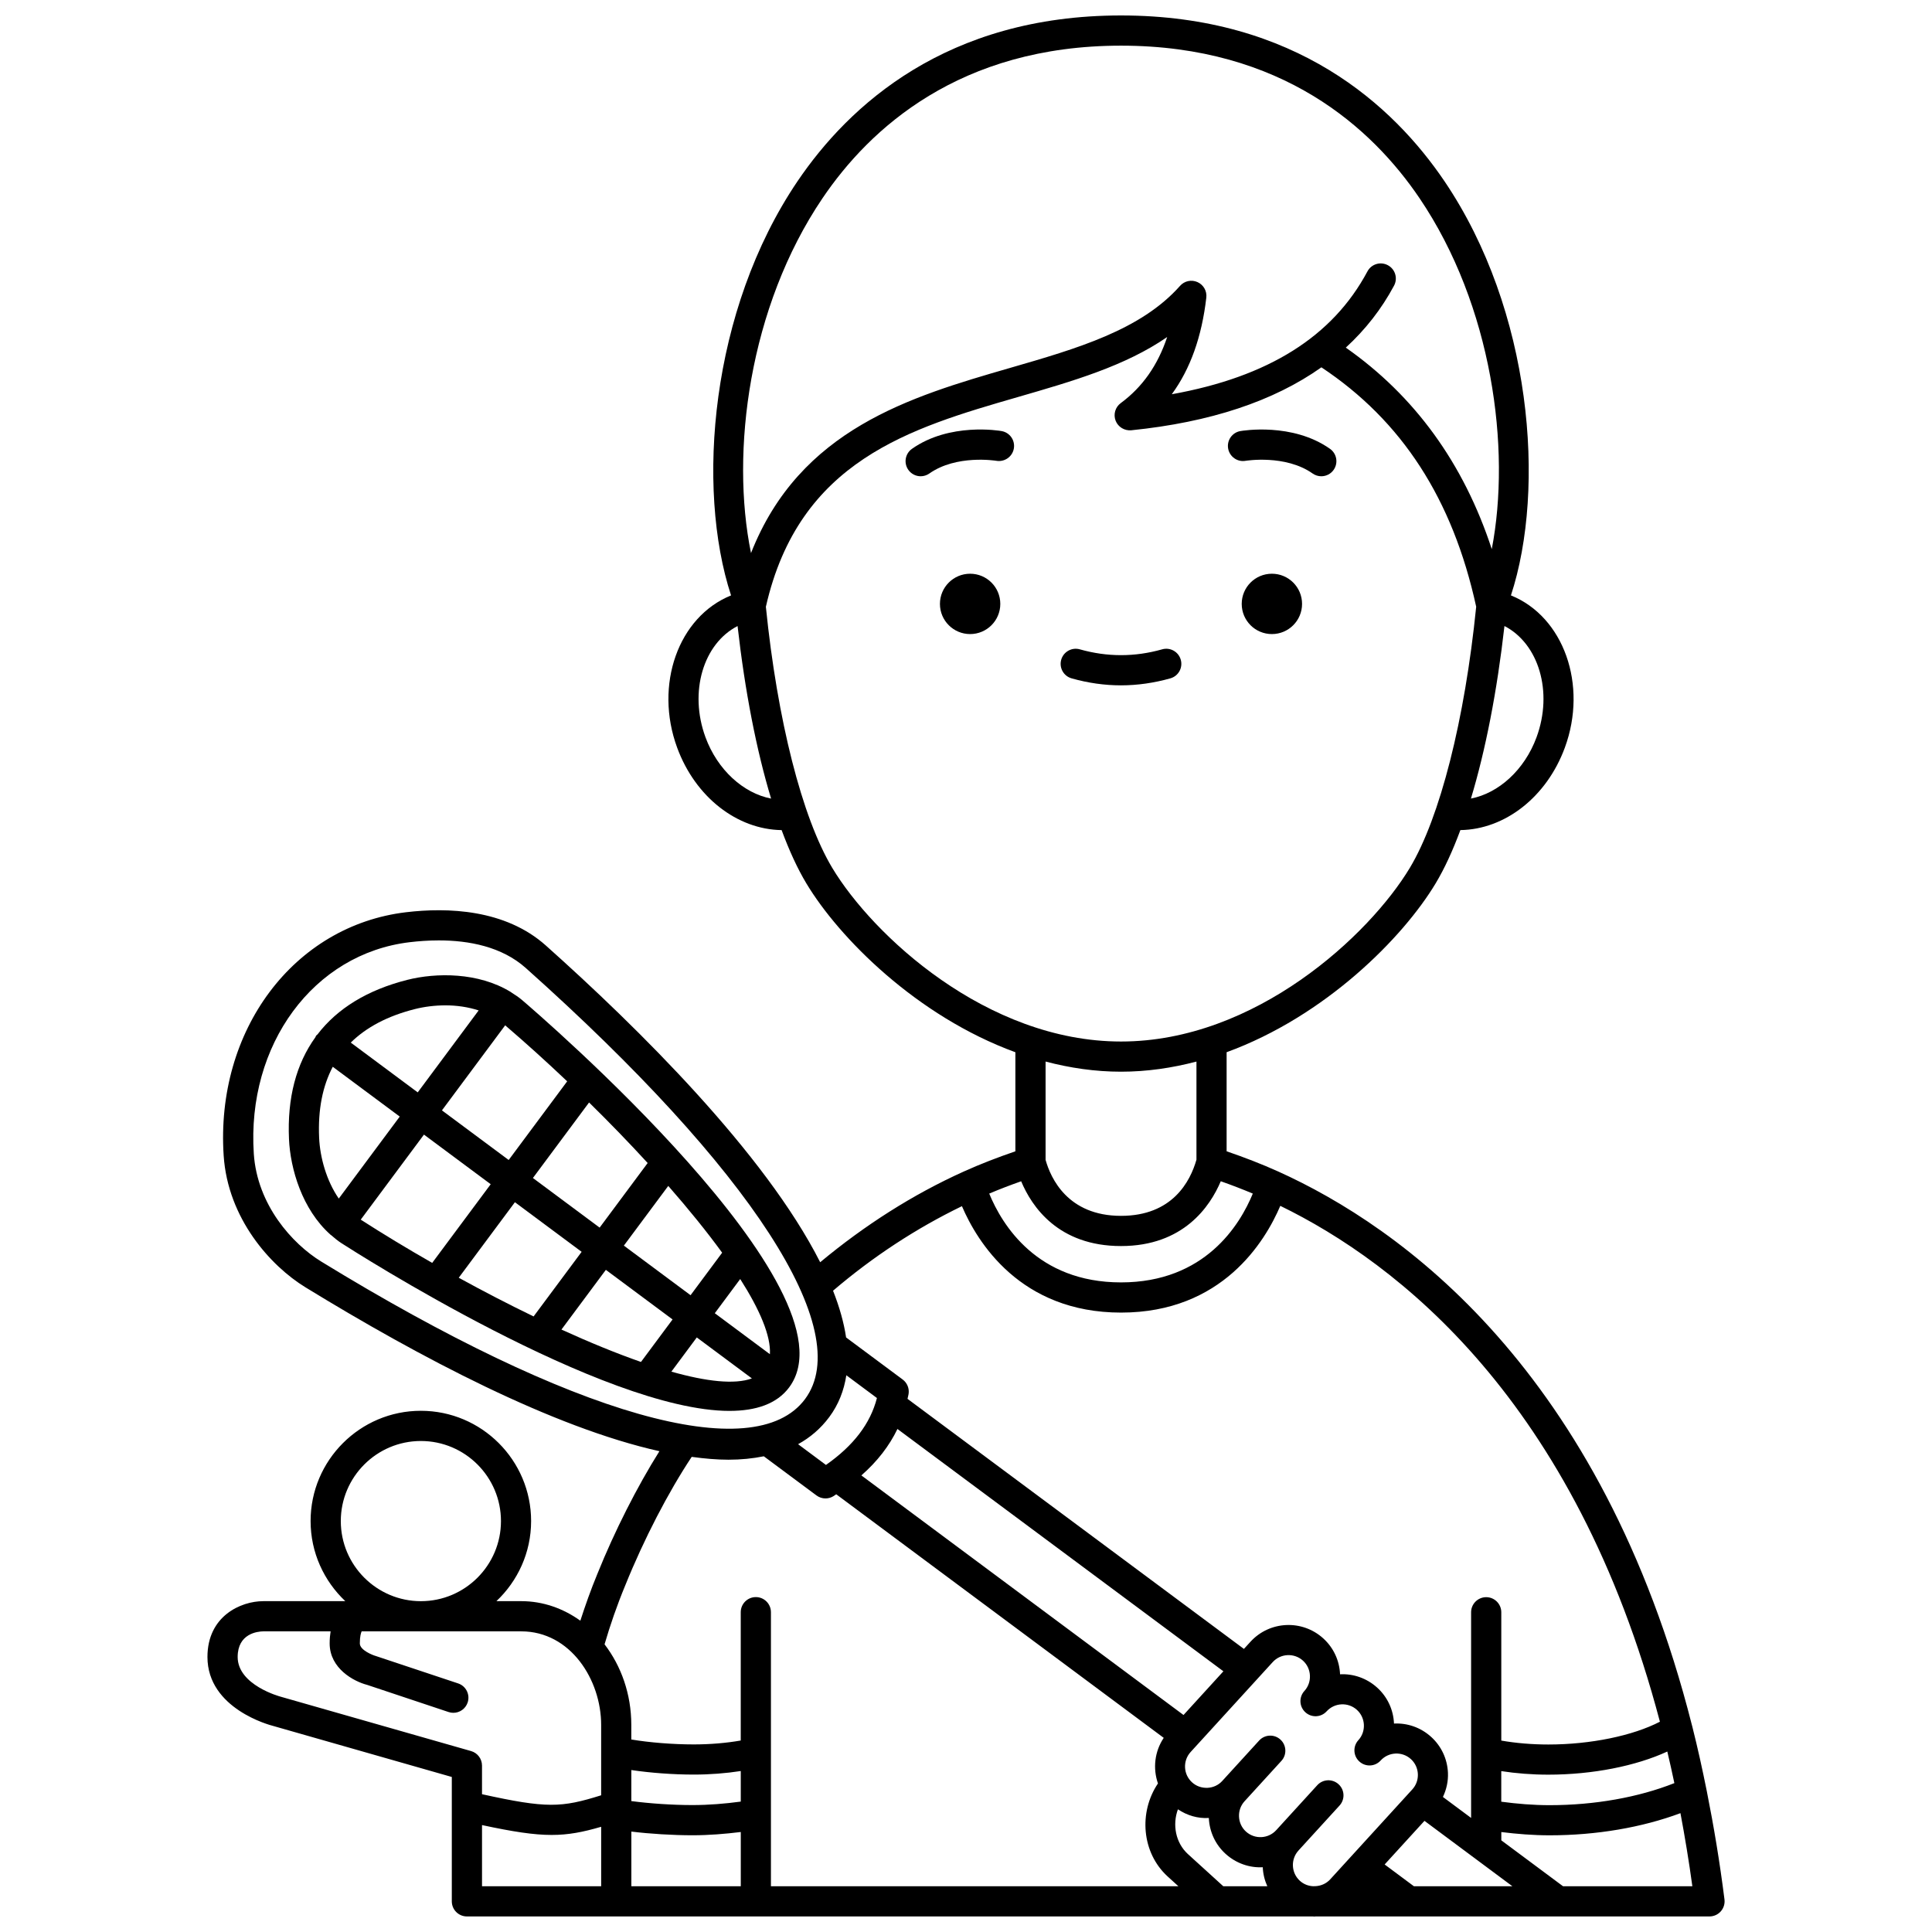 <?xml version="1.0" encoding="UTF-8"?>
<!-- Uploaded to: ICON Repo, www.iconrepo.com, Generator: ICON Repo Mixer Tools -->
<svg width="800px" height="800px" version="1.1" viewBox="144 144 512 512" xmlns="http://www.w3.org/2000/svg">
 <defs>
  <clipPath id="a">
   <path d="m198 148.09h404v503.81h-404z"/>
  </clipPath>
 </defs>
 <path d="m489.06 304.04c0 4.418-3.578 7.996-7.996 7.996s-7.996-3.578-7.996-7.996 3.578-7.996 7.996-7.996 7.996 3.578 7.996 7.996"/>
 <path d="m474.09 266.12c0.105-0.016 10.547-1.727 17.77 3.363 0.699 0.492 1.504 0.73 2.301 0.73 1.254 0 2.496-0.586 3.269-1.695 1.273-1.805 0.84-4.297-0.965-5.574-9.984-7.039-23.199-4.801-23.758-4.703-2.168 0.383-3.613 2.445-3.238 4.617 0.383 2.172 2.449 3.648 4.621 3.262z"/>
 <path d="m409.09 304.04c0 4.418-3.582 7.996-7.996 7.996-4.418 0-8-3.578-8-7.996s3.582-7.996 8-7.996c4.414 0 7.996 3.578 7.996 7.996"/>
 <path d="m409.44 258.24c-0.555-0.102-13.777-2.336-23.758 4.703-1.805 1.273-2.238 3.766-0.965 5.574 0.781 1.105 2.016 1.695 3.269 1.695 0.797 0 1.598-0.238 2.301-0.73 7.172-5.055 17.52-3.402 17.766-3.363 2.172 0.359 4.242-1.074 4.625-3.246 0.387-2.176-1.062-4.25-3.238-4.633z"/>
 <path d="m454.16 323.77c2.129-0.602 3.359-2.812 2.754-4.934-0.602-2.125-2.82-3.367-4.934-2.754-7.266 2.055-14.543 2.055-21.812 0-2.109-0.609-4.336 0.633-4.934 2.754-0.605 2.125 0.633 4.336 2.754 4.934 4.344 1.23 8.746 1.855 13.082 1.855 4.344-0.004 8.746-0.629 13.09-1.855z"/>
 <g clip-path="url(#a)">
  <path d="m596.35 618.83c0-0.035-0.02-0.07-0.023-0.113-1.18-5.898-2.453-11.633-3.844-17.141-0.02-0.133-0.066-0.25-0.102-0.379-23.938-94.312-77.262-132.13-109.67-146.75-4.41-1.992-9-3.75-13.645-5.344v-26.254c26.141-9.543 46.746-30.328 55.41-44.773 2.328-3.879 4.516-8.637 6.539-14.094 11.781-0.168 22.859-8.73 27.684-21.848 6.117-16.625-0.293-34.688-14.285-40.348 9.316-28.43 5.527-75.57-17.613-109.76-13.562-20.039-39.445-43.93-85.723-43.93-46.277 0-72.156 23.891-85.727 43.934-23.141 34.184-26.93 81.324-17.613 109.76-13.992 5.652-20.402 23.719-14.285 40.348 4.824 13.125 15.902 21.68 27.684 21.848 2.023 5.457 4.211 10.215 6.539 14.094 8.668 14.449 29.27 35.23 55.41 44.773v26.254c-4.641 1.59-9.234 3.352-13.641 5.34-13.535 6.102-26.293 14.246-38.09 24.059-14.652-28.949-48.309-62.164-72.703-83.941-10.793-9.641-26.086-10.117-37.035-8.816-29.766 3.543-50.551 31.285-48.34 64.531 1.105 16.605 12.363 29.168 21.672 34.871 30.285 18.559 65.543 37.125 93.805 43.43-5.887 9.371-11.844 21.094-16.441 32.508-1.73 4.18-3.188 8.316-4.516 12.41-4.535-3.258-9.906-5.18-15.676-5.18h-6.566c5.644-5.332 9.195-12.863 9.195-21.227 0-16.109-13.109-29.219-29.219-29.219s-29.219 13.105-29.219 29.219c0 8.359 3.547 15.891 9.195 21.227l-21.738 0.004c-5.945 0-14.793 3.938-14.793 14.793 0 13.754 16.707 18.09 17.289 18.238l47.469 13.559v32.961c0 2.211 1.793 4 4 4h224.18c0.133 0.004 0.262 0.035 0.391 0.035 0.117 0 0.23-0.031 0.348-0.035h104.38c1.148 0 2.238-0.492 3-1.352 0.758-0.863 1.113-2.008 0.973-3.144-1.266-10.016-2.848-19.484-4.656-28.543zm-77.652 25.043-7.754-5.769 10.555-11.562 23.305 17.336zm-26.625 0c-1.348-0.047-2.602-0.539-3.594-1.441-2.316-2.109-2.481-5.715-0.363-8.031 0 0 0.004-0.004 0.004-0.008l10.871-11.906c1.492-1.629 1.375-4.16-0.258-5.644-1.637-1.496-4.164-1.379-5.648 0.258l-10.871 11.906-0.004 0.004c-2.106 2.316-5.711 2.481-8.027 0.367-1.113-1.016-1.762-2.414-1.832-3.938-0.07-1.523 0.453-2.977 1.465-4.086 0 0 0.004 0 0.004-0.004l9.766-10.699c1.488-1.629 1.371-4.16-0.258-5.644-1.637-1.496-4.164-1.371-5.648 0.258l-9.766 10.699v0.004c-1.016 1.113-2.414 1.758-3.934 1.828-1.547 0.051-2.977-0.453-4.086-1.469-2.316-2.109-2.481-5.715-0.363-8.031l21.754-23.828c2.109-2.312 5.715-2.477 8.027-0.367 1.113 1.016 1.762 2.414 1.832 3.938 0.07 1.523-0.453 2.977-1.469 4.086-0.699 0.766-1.047 1.734-1.047 2.695 0 1.082 0.441 2.164 1.305 2.949 1.633 1.496 4.164 1.379 5.648-0.258 2.117-2.312 5.719-2.477 8.027-0.367 1.113 1.016 1.762 2.414 1.836 3.938 0.066 1.523-0.453 2.977-1.469 4.086-0.699 0.766-1.043 1.734-1.043 2.699 0 1.082 0.441 2.164 1.305 2.945 1.637 1.5 4.168 1.383 5.648-0.258 2.109-2.316 5.715-2.477 8.027-0.367 1.113 1.016 1.762 2.414 1.836 3.938 0.066 1.523-0.453 2.977-1.473 4.086l-21.754 23.832c-0.992 1.086-2.356 1.715-3.84 1.809l-0.609 0.008zm-23.891 0-9.398-8.547c-3.238-2.981-4.129-7.754-2.621-11.84 2.41 1.617 5.254 2.477 8.168 2.297h0.023v0.023c0.168 3.656 1.738 7.023 4.43 9.477 2.793 2.547 6.406 3.746 9.859 3.555 0.074 1.727 0.484 3.434 1.203 5.035zm-104.43-124.32c2.488-3.344 3.914-7.082 4.535-11.094l8.109 6.031c-1.738 6.766-6.188 12.602-13.508 17.734l-7.387-5.496c3.199-1.766 5.977-4.125 8.25-7.176zm18.078 3.137 86.383 64.219-10.57 11.582-85.371-63.492c4.254-3.738 7.406-7.832 9.559-12.309zm160.02 90.672c3.941 0.609 8.164 0.941 12.48 0.941 11.75 0 23.234-2.305 31.523-6.129 0.652 2.738 1.273 5.535 1.871 8.371-9.512 3.766-21.102 5.844-33.074 5.844-4.356 0-8.621-0.363-12.801-0.918zm-127.23-156.31c2.812 6.723 9.844 17.164 26.465 17.164 16.508 0 23.59-10.461 26.434-17.172 2.875 1.008 5.703 2.098 8.488 3.269-3.406 8.289-12.691 23.535-34.926 23.535s-31.523-15.246-34.926-23.535c2.777-1.172 5.598-2.254 8.465-3.262zm136.58-117.67c-3.188 8.66-10.043 14.82-17.387 16.246 3.859-12.758 6.918-28.375 8.883-45.727 9.074 4.676 12.934 17.441 8.504 29.48zm-189.22-142.86c12.48-18.441 36.336-40.422 79.102-40.422s66.621 21.98 79.105 40.418c19.27 28.473 24.297 66.328 19.148 93.004-7.469-22.785-20.48-40.645-38.684-53.398 5.184-4.754 9.469-10.215 12.789-16.43 1.039-1.949 0.305-4.371-1.648-5.41-1.957-1.043-4.371-0.309-5.41 1.645-9.211 17.246-26.227 27.953-51.844 32.551 4.922-6.742 7.941-15.211 9.148-25.613 0.203-1.734-0.746-3.398-2.34-4.109-1.602-0.715-3.469-0.309-4.625 1-10.395 11.727-27.277 16.609-45.156 21.777-26.273 7.598-55.613 16.188-68.539 49.031-5.481-26.727-0.57-65.207 18.953-94.043zm-31.02 142.86c-4.426-12.043-0.57-24.809 8.504-29.473 1.965 17.352 5.023 32.965 8.883 45.723-7.344-1.426-14.195-7.582-17.387-16.25zm33.578 34.586c-7.984-13.312-14.539-39.133-17.574-69.164 8.801-38.789 38.289-47.344 66.824-55.594 14.531-4.203 28.445-8.23 39.527-15.895-2.492 7.488-6.562 13.273-12.309 17.516-1.453 1.07-2.004 2.977-1.355 4.66 0.652 1.684 2.371 2.695 4.133 2.539 20.934-2.121 37.766-7.723 50.402-16.684 21.324 14.152 34.797 34.91 41.02 63.445-3.031 30.043-9.59 55.867-17.574 69.184-10.684 17.797-40.91 46.039-76.551 46.039s-65.863-28.242-76.543-46.047zm76.543 54.043c6.887 0 13.57-0.996 19.992-2.684v26.004c-1.641 5.758-6.371 14.883-19.992 14.883-14.148 0-18.648-10.027-19.992-14.832v-26.059c6.426 1.691 13.109 2.688 19.992 2.688zm-42.16 35.637c4.047 9.445 15.434 28.203 42.168 28.203 26.816 0 38.191-18.875 42.203-28.289 30.91 15.047 78.09 51.371 100.6 136.71-7.164 3.711-18.34 6.039-29.555 6.039-4.371 0-8.613-0.363-12.48-1.039v-34.004c0-2.211-1.793-4-4-4-2.207 0-4 1.789-4 4v54.5l-7.469-5.555c0.938-1.988 1.434-4.16 1.332-6.422-0.168-3.656-1.738-7.023-4.43-9.477-2.797-2.547-6.348-3.731-9.867-3.555v-0.02c-0.168-3.656-1.738-7.027-4.43-9.477-2.793-2.547-6.387-3.742-9.863-3.555v-0.02c-0.168-3.656-1.738-7.023-4.43-9.477-5.578-5.086-14.242-4.691-19.324 0.883l-1.723 1.887-89.152-66.273c0.082-0.43 0.211-0.836 0.281-1.27 0.238-1.473-0.363-2.961-1.562-3.852l-14.996-11.148c-0.586-3.957-1.77-8.105-3.457-12.383 10.59-9.043 22.051-16.539 34.156-22.406zm-187.66-13.895c-1.922-28.926 15.836-53.027 41.312-56.059 2.379-0.285 5-0.477 7.715-0.477 7.906 0 16.672 1.621 23.051 7.316 59.82 53.402 87.488 96.109 74.004 114.24-13.469 18.105-61.395 4.492-128.21-36.445-7.684-4.707-16.973-15.02-17.875-28.578zm116.05 80.332c3.379 0.461 6.656 0.754 9.746 0.754 3.32 0 6.434-0.316 9.359-0.906l13.965 10.379c0.707 0.523 1.543 0.789 2.387 0.789 0.738 0 1.484-0.207 2.141-0.621 0.246-0.156 0.461-0.324 0.699-0.48l86.793 64.551c-2.43 3.629-2.91 8.102-1.531 12.082-5.164 7.652-4.293 18.348 2.523 24.609l2.902 2.641h-107.99v-72.637c0-2.211-1.793-4-4-4s-4 1.789-4 4v34.008c-3.863 0.676-8.102 1.035-12.469 1.035-5.582 0-11.707-0.5-16.535-1.305v-3.879c0-8.152-2.684-15.602-7.086-21.344 1.488-5.098 3.289-10.328 5.496-15.645 4.926-12.211 11.402-24.699 17.598-34.031zm-55.574 97.582c8.227 1.762 13.715 2.613 18.457 2.613 4.441 0 8.254-0.742 13.121-2.16v15.754h-31.574v-16.207zm68.574-6.223c-4.172 0.559-8.434 0.918-12.789 0.918-5.332 0-11.309-0.41-16.215-1.055v-8.227c5.035 0.75 11.051 1.203 16.535 1.203 4.312 0 8.527-0.332 12.469-0.941zm-29 7.945c5.039 0.609 10.961 0.977 16.215 0.977 4.34 0 8.598-0.352 12.789-0.863v14.379h-29v-14.492zm-76.996-82.285c0-11.699 9.52-21.223 21.223-21.223 11.699 0 21.223 9.52 21.223 21.223s-9.52 21.227-21.223 21.227c-11.699-0.004-21.223-9.523-21.223-21.227zm-15.973 46.527c-0.113-0.031-11.359-3.051-11.359-10.512 0-6.195 5.227-6.766 6.793-6.793h17.836c-0.152 0.957-0.25 2-0.25 3.199 0 6.641 6.406 10.082 9.93 10.984l21.586 7.199c0.418 0.141 0.848 0.207 1.262 0.207 1.676 0 3.234-1.059 3.793-2.734 0.699-2.094-0.434-4.363-2.527-5.059l-21.844-7.273c-0.652-0.172-4.203-1.504-4.203-3.324 0-1.879 0.297-2.801 0.484-3.199h42.285c13.082 0 21.184 12.863 21.184 24.781v18.664c-10.574 3.316-14.441 3.488-31.574-0.285v-7.586c0-1.785-1.184-3.356-2.898-3.848zm339.88 50.246-16.359-12.168v-2.195c4.195 0.516 8.457 0.863 12.801 0.863 12.395 0 24.496-2.07 34.672-5.871 1.172 6.242 2.242 12.672 3.156 19.371z"/>
 </g>
 <path d="m337.35 517.9c6.961 0 12.516-1.832 15.793-6.242 19.02-25.586-67.086-99.484-70.762-102.61-0.902-0.773-1.879-1.414-2.867-2.035-0.031-0.023-0.047-0.062-0.078-0.09-0.039-0.031-0.094-0.031-0.133-0.062-8.527-5.223-19.727-5.121-27.355-3.191-10.566 2.676-18.539 7.57-23.82 14.473-0.113 0.117-0.25 0.184-0.352 0.316-0.102 0.133-0.121 0.289-0.199 0.43-5.086 7.047-7.477 16.09-6.992 26.977 0.348 7.871 3.481 18.625 10.945 25.285 0.035 0.027 0.051 0.07 0.094 0.102 0.035 0.027 0.078 0.035 0.117 0.059 0.875 0.766 1.77 1.512 2.762 2.152 3.356 2.16 69.402 44.441 102.85 44.441zm-1.973-41.922-8.371 11.266-17.676-13.141 11.766-15.824c5.348 6.102 10.199 12.086 14.281 17.699zm-13.141 17.688-8.371 11.266c-6.555-2.289-13.684-5.215-21.074-8.586l11.766-15.824zm-36.828-0.797c-6.582-3.188-13.27-6.644-19.836-10.254l14.883-20.016 17.684 13.148zm-26.871-14.191c-6.606-3.773-12.996-7.644-18.938-11.461l16.754-22.535 17.688 13.148zm63.383 28.82 6.734-9.062 14.605 10.859c-4.562 1.672-12.066 0.828-21.34-1.797zm26.113-4.621-14.605-10.859 6.734-9.062c5.18 8.121 8.152 15.07 7.871 19.922zm-32.395-50.668-12.727 17.121-17.684-13.148 14.883-20.016c5.348 5.25 10.586 10.652 15.527 16.043zm-21.328-21.648-15.504 20.848-17.688-13.148 16.758-22.539c5.367 4.594 10.914 9.598 16.434 14.84zm-40.398-19.137c2.492-0.633 5.301-0.996 8.164-0.996 2.981 0 5.988 0.441 8.773 1.34l-16.148 21.723-17.746-13.195c4.125-4.055 9.715-7.035 16.957-8.871zm-21.727 15.285 17.75 13.195-16.156 21.727c-3.258-4.719-4.977-10.887-5.207-16.121-0.332-7.469 0.918-13.676 3.613-18.801z"/>
</svg>